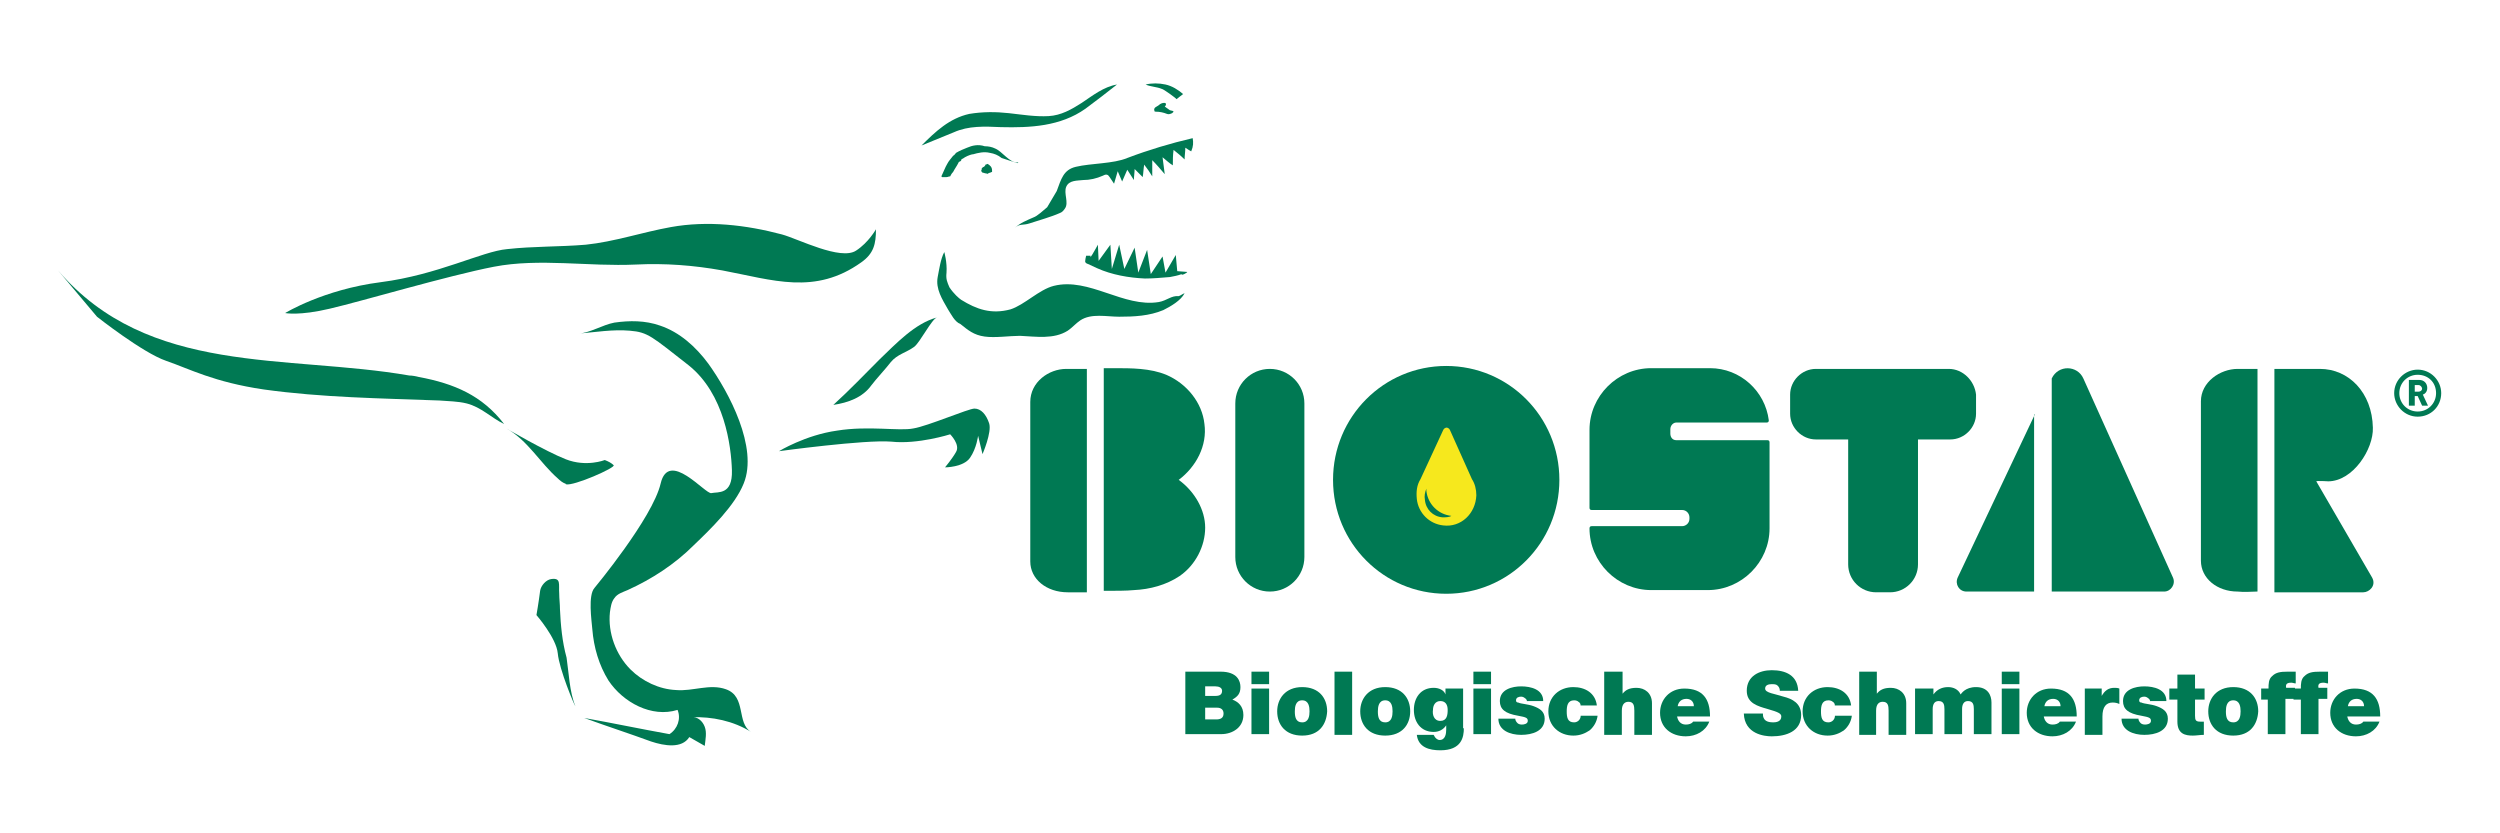 <?xml version="1.0" encoding="utf-8"?>
<!-- Generator: Adobe Illustrator 27.6.1, SVG Export Plug-In . SVG Version: 6.00 Build 0)  -->
<svg version="1.1" id="Ebene_1" xmlns="http://www.w3.org/2000/svg" xmlns:xlink="http://www.w3.org/1999/xlink" x="0px" y="0px"
	 viewBox="0 0 340.2 113.4" style="enable-background:new 0 0 340.2 113.4;" xml:space="preserve">
<style type="text/css">
	.st0{fill:#007953;}
	.st1{fill:#F6E81D;}
</style>
<g>
	<g>
		<path class="st0" d="M57,51.3c-0.4-0.1-0.9-0.2-1.3-0.2C39,48.2,20.2,51.2,7.9,36.8c1.8,2.1,3.5,4.2,5.3,6.3c0,0,6.2,4.9,9.4,6
			c3.2,1.1,6.5,2.9,13.3,3.9c7.9,1.1,15.9,1.2,23.9,1.5c1.2,0.1,2.5,0.1,3.7,0.4c2,0.5,3.4,2,5.1,2.8C65.6,53.8,61.8,52.2,57,51.3"
			/>
		<path class="st0" d="M44.9,42c4.3-1,16.1-4.5,22.3-5.7c6.2-1.2,12.9,0,19.3-0.3c4-0.2,7.9,0.1,11.8,0.8c6.9,1.3,12.6,3.4,18.9-1.1
			c1.7-1.2,2-2.5,2-4.5c0,0-1,1.8-2.7,2.9c-2.1,1.4-7.9-1.6-10.1-2.2c-4.9-1.3-10.1-1.9-15.1-1c-3.9,0.7-7.7,2-11.6,2.4
			c-3.6,0.3-7.1,0.2-10.7,0.6c-3.4,0.3-9.4,3.5-17.2,4.5c-7.8,1-13,4.2-13,4.2S40.7,43,44.9,42"/>
		<path class="st0" d="M102.2,99.6c-2-1.2-0.6-4.8-3.4-5.8c0,0,0,0,0,0c-2.2-0.8-4.5,0.3-6.8,0.1c-2.3-0.1-4.6-1.2-6.2-2.8
			c-2-2-3.1-5-2.8-7.8c0.1-0.7,0.2-1.4,0.6-1.9c0.4-0.6,1.1-0.8,1.8-1.1c3.3-1.5,6.4-3.5,9-6.1c2.3-2.2,5.6-5.4,6.8-8.4
			c2-4.9-2-12.4-4.8-16.3c-1.7-2.3-3.9-4.3-6.6-5.2c-2-0.7-4.1-0.7-6.2-0.4c-1.6,0.3-3.3,1.4-4.9,1.5c2.3-0.2,4.7-0.6,7-0.4
			c2.5,0.2,3,0.8,8,4.7c4.9,3.9,5.8,11,5.9,14.3c0.1,3.4-1.9,2.9-2.8,3.1c-0.8,0.2-5.8-6-6.9-1.3c-1.1,4.7-9,14.2-9,14.2
			c-0.9,1-0.4,4.4-0.3,5.6c0.2,2.5,0.9,4.9,2.2,7c2,3,5.9,5.1,9.4,4c0.5,1.2,0,2.6-1.1,3.3c-3.9-0.7-7.7-1.5-11.6-2.2
			c3,1.1,6.1,2.1,9.1,3.2c1.8,0.6,4.2,1,5.2-0.6c0.7,0.4,1.4,0.8,2.1,1.2c0.1-0.9,0.3-1.8,0-2.6c-0.3-0.8-1-1.4-1.8-1.3
			C96.9,97.5,99.8,98.1,102.2,99.6"/>
		<path class="st0" d="M75.9,65.1c0.3,0.3,0.7,0.6,1,0.7c0,0,0.1,0,0.1,0.1c1,0.3,6.9-2.3,6.5-2.6c-0.3-0.3-0.7-0.5-1.2-0.7
			c0,0-2.5,1-5.3-0.1c-2.8-1.1-8.1-4.2-8.1-4.2C71.8,59.9,73.5,63,75.9,65.1"/>
		<path class="st0" d="M132.6,55.6c-0.8,0-6.4,2.4-8.3,2.7c-1.9,0.4-6.1-0.4-10.4,0.3c-4.3,0.6-7.9,2.8-7.9,2.8s11.7-1.6,15.3-1.3
			c3.6,0.4,8-1,8-1s1.4,1.4,0.8,2.4c-0.5,0.9-1.5,2.1-1.5,2.1s2.5,0,3.4-1.3s1.1-3,1.1-3l0.6,2.5c0,0,1.3-3,0.9-4.2
			S133.5,55.6,132.6,55.6"/>
		<path class="st0" d="M76.2,82.9c0-0.7-0.1-1.4-0.1-2.1c-0.1-1.3,0.3-2.2-1.1-2c-0.7,0.1-1.4,0.9-1.5,1.6c-0.2,1.6-0.5,3.3-0.5,3.3
			s2.7,3.1,2.9,5.2c0.2,2.2,2.3,7.2,2.4,7.2c-0.8-1.9-0.9-4.6-1.2-6.6C76.5,87.3,76.3,85.1,76.2,82.9"/>
		<path class="st0" d="M130.6,43.8C130.7,43.8,130.7,43.8,130.6,43.8C130.7,43.8,130.6,43.8,130.6,43.8 M157.7,41.1
			c-4.8,0.8-9.5-3.4-14.3-2.2c-2,0.5-4,2.6-5.9,3.2c-2.6,0.7-4.6,0-6.7-1.3c-0.3-0.2-1-0.8-1.6-1.7c-0.3-0.7-0.5-1.1-0.4-2
			c0.1-1.4-0.3-2.8-0.3-2.8c-0.5,0.9-0.7,2.4-0.9,3.4c-0.3,1.6,0.6,3,1.4,4.4c0.4,0.6,0.9,1.7,1.7,2c1,0.8,1.8,1.5,3.3,1.7
			c1.4,0.2,3.4-0.1,4.8-0.1c2.2,0.1,4.6,0.5,6.5-0.7c0.6-0.4,1.1-1,1.7-1.4c1.5-1,3.6-0.5,5.3-0.5c2,0,4.1-0.1,6-0.9
			c1-0.5,2.4-1.3,2.9-2.3c-0.3,0.1-0.5,0.3-0.8,0.4C159.4,40.2,158.8,40.9,157.7,41.1"/>
		<path class="st0" d="M161.5,37l-1.3-0.1l-0.2-2.2l-1.4,2.4l-0.4-2.2l-1.6,2.4l-0.5-3.3l-1.2,3.1l-0.5-3.4l-1.4,2.9l-0.7-3.3
			l-1,3.3l-0.2-3.3l-1.6,2.2l-0.1-2.2c0,0-0.7,1.3-1,1.7c0,0,0-0.1,0-0.2c-0.2,0-0.4,0-0.6,0c0,0-0.2,0.8-0.1,0.9
			c0.1,0.1,0.2,0.2,0.3,0.2c0.4,0.2,0.9,0.4,1.3,0.6c2,0.9,4.3,1.3,6.5,1.4c1.1,0,2.2-0.1,3.4-0.2c0.5-0.1,1.1-0.2,1.6-0.4
			C160.7,37.6,161.8,37,161.5,37"/>
		<path class="st0" d="M162.3,18.8c-3,0.7-6,1.6-8.9,2.7c-1.9,0.8-4.9,0.7-7,1.2c-1.7,0.4-2,1.7-2.6,3.3l-1.3,2.2
			c-0.5,0.4-1.3,1.2-1.9,1.4c-0.9,0.4-1.7,0.7-2.5,1.4c0.7-0.6,1.1-0.3,2-0.6c1.2-0.4,3-0.9,4.1-1.4c0.3-0.1,0.5-0.3,0.7-0.6
			c0.6-0.8-0.2-2.1,0.2-3c0.4-0.9,1.5-0.8,2.3-0.9c0.9,0,1.8-0.2,2.7-0.6c0.2-0.1,0.4-0.2,0.6-0.1c0.1,0,0.2,0.2,0.3,0.3
			c0.2,0.3,0.4,0.6,0.6,0.9c0.2-0.6,0.3-1.1,0.5-1.7c0.2,0.5,0.4,0.9,0.6,1.4c0.2-0.5,0.5-1.1,0.7-1.6c0.3,0.5,0.6,0.9,0.9,1.4
			c0-0.5,0.1-1,0.1-1.5c0.4,0.4,0.7,0.7,1.1,1.1c0.1-0.6,0.1-1.1,0.2-1.7c0.4,0.5,0.8,1.1,1.1,1.6c0-0.7,0-1.5,0-2.2
			c0.6,0.6,1.1,1.2,1.7,1.9c-0.1-0.8-0.2-1.6-0.3-2.3c0.5,0.4,0.9,0.8,1.4,1.1c0-0.7,0-1.4,0.1-2.1c0.5,0.4,1,0.8,1.5,1.3
			c0-0.5,0.1-1.1,0.1-1.6c0.3,0.2,0.6,0.4,0.8,0.5C162.4,19.9,162.4,19.4,162.3,18.8"/>
		<path class="st0" d="M136.2,17.3c4,0.1,8.1-0.1,11.5-2.5c1.5-1.1,2.9-2.2,4.3-3.3c-1.8,0.3-3.3,1.5-4.8,2.5
			c-1.4,0.9-2.8,1.7-4.5,1.8c-1.8,0.1-3.6-0.2-5.4-0.4c-1.8-0.2-3.6-0.2-5.4,0.1c-2.7,0.6-4.6,2.4-6.5,4.3l4.4-1.8
			C131.8,17.1,134,17.2,136.2,17.3"/>
		<path class="st0" d="M113.4,55.1c2-0.3,4-1,5.2-2.7c0.6-0.8,2-2.3,2.6-3.1c0.9-1.1,2.1-1.3,3.2-2.1c0.8-0.6,2.4-3.8,3.1-4
			c-3,0.8-5.6,3.6-7.8,5.7C117.6,51,115.6,53.1,113.4,55.1"/>
		<path class="st0" d="M160.1,13.5c0.1-0.1,0.9-0.7,0.9-0.7c-0.7-0.6-1.5-1.1-2.4-1.3c-0.9-0.2-1.9-0.2-2.7,0
			c0.6,0.3,1.5,0.3,2.2,0.6C158.3,12.1,160.1,13.4,160.1,13.5"/>
		<path class="st0" d="M134.4,22.3C134.4,22.3,134.3,22.4,134.4,22.3c-0.2,0.1-0.3,0.1-0.3,0.1c0,0.1-0.1,0.2-0.2,0.3
			c-0.1,0-0.2,0.1-0.3,0.2c0,0.1,0,0.2-0.1,0.4c0.1,0,0.1,0.1,0.2,0.2c0.2,0,0.3,0.1,0.5,0.1c0.1,0,0.1,0,0.1,0.1
			c0.1-0.1,0.2-0.1,0.4-0.2c0.1,0,0.2-0.1,0.3-0.1c0-0.1,0-0.1,0-0.2C135,22.7,134.7,22.5,134.4,22.3"/>
		<path class="st0" d="M138.5,22.2c0.1-0.1,0.1-0.1-0.1-0.1c-1.1,0-2-1.5-3-1.9c-0.4-0.2-0.9-0.3-1.4-0.3c-0.9-0.3-1.7-0.1-2.4,0.2
			c-0.5,0.2-1,0.4-1.5,0.7c-0.1,0.1-0.2,0.3-0.4,0.4c-0.3,0.4-0.6,0.7-0.8,1.1c-0.3,0.5-0.5,1.1-0.8,1.7c0,0,0,0,0,0
			c0,0,0.1,0.1,0.1,0.1c0.2,0,0.4,0,0.6,0c0.2,0,0.3-0.1,0.5-0.1c0.1-0.2,0.2-0.4,0.4-0.6l0,0c0.2-0.4,0.5-0.8,0.7-1.2
			c0-0.1,0.1-0.1,0.1-0.2c0,0,0,0,0.1,0c0,0,0,0,0,0c0.1-0.1,0.2-0.1,0.2-0.2c0-0.1,0.1-0.2,0.2-0.2c0.4-0.3,0.9-0.5,1.3-0.6
			c0,0,0,0,0,0c0,0,0.1,0,0.1,0c0,0,0,0,0,0c0.7-0.2,1.5-0.4,2.3-0.2c0.6,0.1,1.1,0.3,1.6,0.7C137.2,21.8,137.8,22,138.5,22.2"/>
		<path class="st0" d="M158.4,14c-0.2,0-0.5,0.1-0.7,0.3c-0.2,0.2-0.8,0.3-0.6,0.8c0,0.1,0.1,0.1,0.2,0.1c0.5,0,1,0.1,1.5,0.3
			c0.2,0.1,0.5,0,0.7-0.1c0.1-0.1,0.3-0.2,0.1-0.3c-0.1,0-0.3-0.1-0.4-0.1l-0.7-0.5c0,0,0.1-0.1,0.1-0.1C158.8,14,158.5,14,158.4,14
			"/>
	</g>
	<g>
		<path class="st0" d="M228.1,59.9c-0.5,0-0.8-0.4-0.8-0.9v-0.6c0-0.5,0.4-0.9,0.8-0.9h12.3c0.2,0,0.3-0.1,0.3-0.3
			c-0.5-4-3.9-7.1-8-7.1h-8c-4.6,0-8.4,3.8-8.4,8.4v10.6c0,0.2,0.1,0.3,0.3,0.3h12.3c0.6,0,1,0.5,1,1v0.2c0,0.6-0.5,1-1,1h-12.3
			c-0.2,0-0.3,0.1-0.3,0.3v0c0,4.6,3.8,8.4,8.4,8.4h7.7c4.6,0,8.4-3.8,8.4-8.4V60.2c0-0.2-0.1-0.3-0.3-0.3H228.1z"/>
		<path class="st0" d="M172.8,80.5L172.8,80.5c-2.6,0-4.7-2.1-4.7-4.7V54.9c0-2.6,2.1-4.7,4.7-4.7l0,0c2.6,0,4.7,2.1,4.7,4.7v20.9
			C177.5,78.4,175.4,80.5,172.8,80.5z"/>
		<path class="st0" d="M265.2,50.2h-18.1c-1.9,0-3.5,1.6-3.5,3.5v2.6c0,1.9,1.6,3.5,3.5,3.5h4.4v17c0,2.1,1.7,3.8,3.8,3.8h1.9
			c2.1,0,3.8-1.7,3.8-3.8v-17h4.4c1.9,0,3.5-1.6,3.5-3.5v-2.6C268.7,51.8,267.1,50.2,265.2,50.2z"/>
		<g>
			<g>
				<g>
					<path class="st0" d="M160.4,65.3c2.4-1.8,3.9-4.7,3.5-7.6c-0.3-2.9-2.4-5.5-5.2-6.7c-2.2-0.9-4.7-0.9-7.1-0.9
						c-0.4,0-0.9,0-1.4,0v30.3c1.6,0,3.1,0,4.1-0.1c2.2-0.1,4.4-0.7,6.2-1.9c2.2-1.5,3.5-4.1,3.5-6.6
						C164,69.4,162.6,66.9,160.4,65.3z"/>
				</g>
			</g>
		</g>
		<g>
			<g>
				<path class="st0" d="M307.2,50.2c-0.8,0-1.9,0-2.6,0c-0.3,0,0.2,0-0.1,0c-2.4,0-5,1.8-5,4.4v21.7c0,2.4,2.2,4.2,5,4.2
					c0.2,0,0.5,0.1,2.6,0h0.1V50.2z"/>
				<path class="st0" d="M147.9,50.2c-0.8,0-2,0-2.6,0c-0.3,0,0.2,0-0.2,0c-2.4,0-4.9,1.8-4.9,4.5v21.7c0,2.4,2.2,4.2,5.1,4.2
					c0.2,0,0.5,0,2.6,0h0V50.2z"/>
				<path class="st0" d="M315.2,65.5c0-0.1,1.7,0,1.6,0c3.4,0,6.2-4.4,6.1-7.3c-0.1-4.8-3.3-8-7.2-8c-1.6,0-4,0-6.2,0v30.4h12.1
					c0.8,0,1.8-0.9,1.2-2L315.2,65.5z"/>
			</g>
		</g>
		<g>
			<g>
				<g>
					<path class="st0" d="M276.9,56.4l-10.5,22.2c-0.4,0.9,0.2,1.9,1.2,1.9h9.2V56.4z"/>
				</g>
				<g>
					<path class="st0" d="M295.7,78.6l-12.2-27.1c-0.8-1.8-3.4-1.9-4.3,0l0,0v29h15.3C295.4,80.5,296.1,79.5,295.7,78.6z"/>
				</g>
			</g>
		</g>
		<g>
			<g>
				<path class="st0" d="M329,56.7c-1.8,0-3.2-1.5-3.2-3.2c0-1.8,1.5-3.2,3.2-3.2c1.8,0,3.2,1.5,3.2,3.2
					C332.2,55.3,330.8,56.7,329,56.7z M329,51c-1.4,0-2.5,1.1-2.5,2.5c0,1.4,1.1,2.5,2.5,2.5c1.4,0,2.5-1.1,2.5-2.5
					C331.5,52,330.4,51,329,51z M329.6,55.2l-0.6-1.3h-0.4v1.3h-0.8v-3.5h1.4c0.7,0,1.1,0.5,1.1,1.1c0,0.5-0.3,0.8-0.6,0.9l0.7,1.5
					H329.6z M329.1,52.4h-0.5v0.9h0.5c0.3,0,0.5-0.2,0.5-0.4S329.4,52.4,329.1,52.4z"/>
			</g>
		</g>
		<g>
			<circle class="st1" cx="196.4" cy="66.6" r="8.4"/>
			<path class="st0" d="M194.1,66.8c0-0.1,0-0.2,0-0.3c-0.2,0.5-0.3,1-0.2,1.5c0.1,1.3,1.1,2.3,2.4,2.4c0.4,0,0.9,0,1.2-0.2
				c0,0,0,0,0,0C195.7,70,194.3,68.6,194.1,66.8z"/>
			<path class="st0" d="M196.8,49.8c-8.5,0-15.4,6.9-15.4,15.5s6.9,15.5,15.4,15.5s15.4-6.9,15.4-15.5S205.3,49.8,196.8,49.8z
				 M196.4,71.5c-1.9-0.2-3.4-1.7-3.6-3.6c-0.1-1,0-1.9,0.5-2.7l3.1-6.7c0.2-0.4,0.7-0.4,0.9,0l3,6.7h0c0.4,0.6,0.6,1.4,0.6,2.2
				C200.8,69.9,198.8,71.8,196.4,71.5z"/>
		</g>
		<g>
			<path class="st0" d="M161.4,91.4h4.7c2.3,0,2.7,1.3,2.7,2.1c0,0.9-0.4,1.3-1.1,1.7c0.8,0.3,1.5,0.9,1.5,2.1c0,1.7-1.5,2.6-3,2.6
				h-4.9V91.4z M164,94.7h1.4c0.6,0,0.9-0.2,0.9-0.7c0-0.4-0.4-0.6-0.9-0.6H164V94.7z M164,97.9h1.5c0.6,0,1-0.2,1-0.8
				c0-0.5-0.3-0.8-0.9-0.8H164V97.9z"/>
			<path class="st0" d="M172.7,93.1h-2.4v-1.7h2.4V93.1z M170.3,93.7h2.4v6.2h-2.4V93.7z"/>
			<path class="st0" d="M177.2,100.1c-2.3,0-3.4-1.5-3.4-3.3c0-1.7,1.1-3.3,3.4-3.3s3.4,1.5,3.4,3.3
				C180.5,98.6,179.5,100.1,177.2,100.1z M177.2,95.3c-0.9,0-1,0.9-1,1.5c0,0.7,0.1,1.5,1,1.5c0.9,0,1-0.9,1-1.5
				C178.2,96.2,178.1,95.3,177.2,95.3z"/>
			<path class="st0" d="M181.6,91.4h2.4v8.6h-2.4V91.4z"/>
			<path class="st0" d="M188.5,100.1c-2.3,0-3.4-1.5-3.4-3.3c0-1.7,1.1-3.3,3.4-3.3s3.4,1.5,3.4,3.3
				C191.9,98.6,190.8,100.1,188.5,100.1z M188.5,95.3c-0.9,0-1,0.9-1,1.5c0,0.7,0.1,1.5,1,1.5c0.9,0,1-0.9,1-1.5
				C189.5,96.2,189.4,95.3,188.5,95.3z"/>
			<path class="st0" d="M199.2,99.1c0,1.2-0.3,3-3.2,3c-1.5,0-3-0.4-3.2-2.1h2.3c0,0.1,0.1,0.1,0.1,0.2c0.1,0.2,0.4,0.5,0.7,0.5
				c0.8,0,0.9-0.9,0.9-1.4v-0.6h0c-0.4,0.6-1,0.9-1.7,0.9c-1.8,0-2.7-1.4-2.7-3c0-1.6,0.9-3,2.7-3c0.7,0,1.4,0.3,1.6,0.9h0v-0.8h2.4
				V99.1z M196,98.1c0.9,0,1-0.8,1-1.5c0-0.7-0.3-1.2-1-1.2c-0.7,0-1,0.6-1,1.2C194.9,97.2,195.1,98.1,196,98.1z"/>
			<path class="st0" d="M202.9,93.1h-2.4v-1.7h2.4V93.1z M200.5,93.7h2.4v6.2h-2.4V93.7z"/>
			<path class="st0" d="M207.8,95.5c0-0.2-0.1-0.4-0.3-0.5c-0.1-0.1-0.3-0.2-0.5-0.2c-0.3,0-0.7,0.1-0.7,0.5c0,0.2,0.1,0.3,0.3,0.3
				c0.4,0.2,1.3,0.2,2.1,0.5c0.8,0.3,1.5,0.7,1.5,1.7c0,1.7-1.7,2.2-3.2,2.2c-1.5,0-3.1-0.6-3.1-2.2h2.3c0,0.2,0.1,0.4,0.3,0.6
				c0.1,0.1,0.3,0.2,0.6,0.2c0.3,0,0.8-0.1,0.8-0.5c0-0.4-0.2-0.5-1.3-0.7c-1.8-0.3-2.5-0.9-2.5-2c0-1.6,1.7-2,2.9-2
				c1.3,0,3,0.4,3,2H207.8z"/>
			<path class="st0" d="M215.1,96.1c0-0.3-0.1-0.5-0.3-0.6c-0.1-0.1-0.3-0.2-0.6-0.2c-0.9,0-1,0.8-1,1.5c0,0.8,0.1,1.5,1,1.5
				c0.5,0,0.9-0.4,0.9-0.9h2.3c-0.1,0.8-0.5,1.5-1.1,2c-0.6,0.4-1.3,0.7-2.2,0.7c-1.9,0-3.4-1.3-3.4-3.3c0-2,1.5-3.3,3.4-3.3
				c1.6,0,3,0.8,3.2,2.5H215.1z"/>
			<path class="st0" d="M218.4,91.4h2.4v3h0c0.4-0.5,0.9-0.8,1.9-0.8c1.1,0,2.1,0.7,2.1,2.1v4.3h-2.4v-3.3c0-0.7-0.1-1.2-0.8-1.2
				c-0.4,0-0.9,0.2-0.9,1.2v3.3h-2.4V91.4z"/>
			<path class="st0" d="M228.2,97.4c0.1,0.7,0.5,1.2,1.2,1.2c0.4,0,0.8-0.1,1-0.4h2.2c-0.5,1.3-1.8,2-3.2,2c-2,0-3.5-1.2-3.5-3.2
				c0-1.8,1.3-3.3,3.3-3.3c2.5,0,3.5,1.4,3.5,3.8H228.2z M230.5,96.1c0-0.6-0.4-1-1-1c-0.7,0-1.1,0.4-1.2,1H230.5z"/>
			<path class="st0" d="M239.9,97.1c0,0.2,0,0.4,0.1,0.6c0.2,0.5,0.8,0.6,1.3,0.6c0.4,0,1.1-0.1,1.1-0.8c0-0.4-0.4-0.6-1.8-1
				c-1.4-0.4-2.9-0.8-2.9-2.5c0-2,1.7-2.8,3.4-2.8c1.9,0,3.5,0.7,3.6,2.8h-2.5c0-0.3-0.1-0.5-0.3-0.7c-0.2-0.2-0.5-0.2-0.8-0.2
				c-0.4,0-0.9,0.1-0.9,0.6c0,0.6,1.3,0.7,2.5,1.1c1.2,0.3,2.4,0.9,2.4,2.5c0,2.2-2,2.9-4,2.9c-1,0-3.7-0.3-3.8-3.1H239.9z"/>
			<path class="st0" d="M249.7,96.1c0-0.3-0.1-0.5-0.3-0.6c-0.1-0.1-0.3-0.2-0.6-0.2c-0.9,0-1,0.8-1,1.5c0,0.8,0.1,1.5,1,1.5
				c0.5,0,0.9-0.4,0.9-0.9h2.3c-0.1,0.8-0.5,1.5-1.1,2c-0.6,0.4-1.3,0.7-2.2,0.7c-1.9,0-3.4-1.3-3.4-3.3c0-2,1.5-3.3,3.4-3.3
				c1.6,0,3,0.8,3.2,2.5H249.7z"/>
			<path class="st0" d="M253,91.4h2.4v3h0c0.4-0.5,0.9-0.8,1.9-0.8c1.1,0,2.1,0.7,2.1,2.1v4.3h-2.4v-3.3c0-0.7-0.1-1.2-0.8-1.2
				c-0.4,0-0.9,0.2-0.9,1.2v3.3H253V91.4z"/>
			<path class="st0" d="M260.8,93.7h2.3v0.8h0c0.5-0.7,1.2-1,2-1c0.7,0,1.4,0.3,1.7,1c0.1-0.1,0.6-1,2.1-1c1.6,0,2.1,1.1,2.1,2.1
				v4.3h-2.4v-3.4c0-0.6-0.1-1.1-0.8-1.1c-0.6,0-0.8,0.5-0.8,1.1v3.4h-2.4v-3.4c0-0.6-0.1-1.1-0.8-1.1c-0.6,0-0.8,0.5-0.8,1.1v3.4
				h-2.4V93.7z"/>
			<path class="st0" d="M274.8,93.1h-2.4v-1.7h2.4V93.1z M272.4,93.7h2.4v6.2h-2.4V93.7z"/>
			<path class="st0" d="M278.1,97.4c0.1,0.7,0.5,1.2,1.2,1.2c0.4,0,0.8-0.1,1-0.4h2.2c-0.5,1.3-1.8,2-3.2,2c-2,0-3.5-1.2-3.5-3.2
				c0-1.8,1.3-3.3,3.3-3.3c2.5,0,3.5,1.4,3.5,3.8H278.1z M280.4,96.1c0-0.6-0.4-1-1-1c-0.7,0-1.1,0.4-1.2,1H280.4z"/>
			<path class="st0" d="M283.7,93.7h2.3v1h0c0.4-0.7,0.9-1.1,1.7-1.1c0.2,0,0.5,0,0.7,0.1v2.1c-0.2-0.1-0.5-0.2-0.9-0.2
				c-0.9,0-1.4,0.6-1.4,1.9v2.5h-2.4V93.7z"/>
			<path class="st0" d="M292.6,95.5c0-0.2-0.1-0.4-0.3-0.5c-0.1-0.1-0.3-0.2-0.5-0.2c-0.3,0-0.7,0.1-0.7,0.5c0,0.2,0.1,0.3,0.3,0.3
				c0.4,0.2,1.3,0.2,2.1,0.5c0.8,0.3,1.5,0.7,1.5,1.7c0,1.7-1.7,2.2-3.2,2.2c-1.5,0-3.1-0.6-3.1-2.2h2.3c0,0.2,0.1,0.4,0.3,0.6
				c0.1,0.1,0.3,0.2,0.6,0.2c0.3,0,0.8-0.1,0.8-0.5c0-0.4-0.2-0.5-1.3-0.7c-1.8-0.3-2.5-0.9-2.5-2c0-1.6,1.7-2,2.9-2
				c1.3,0,3,0.4,3,2H292.6z"/>
			<path class="st0" d="M298.7,93.7h1.3v1.5h-1.3v2.2c0,0.6,0.1,0.8,0.7,0.8c0.2,0,0.4,0,0.5,0v1.8c-0.5,0-1,0.1-1.5,0.1
				c-1,0-2.1-0.2-2.1-1.9v-3h-1.1v-1.5h1.1v-1.9h2.4V93.7z"/>
			<path class="st0" d="M303.9,100.1c-2.3,0-3.4-1.5-3.4-3.3c0-1.7,1.1-3.3,3.4-3.3c2.3,0,3.4,1.5,3.4,3.3
				C307.2,98.6,306.2,100.1,303.9,100.1z M303.9,95.3c-0.9,0-1,0.9-1,1.5c0,0.7,0.1,1.5,1,1.5c0.9,0,1-0.9,1-1.5
				C304.9,96.2,304.8,95.3,303.9,95.3z"/>
			<path class="st0" d="M308.7,95.2h-1v-1.5h1c0-0.6,0-1.3,0.5-1.7c0.5-0.5,1.1-0.6,2.1-0.6c0.4,0,0.7,0,1.1,0v1.6
				c-0.2,0-0.4-0.1-0.6-0.1c-0.6,0-0.8,0.2-0.7,0.7h1.2v1.5H311v4.8h-2.4V95.2z"/>
			<path class="st0" d="M313.1,95.2h-1v-1.5h1c0-0.6,0-1.3,0.5-1.7c0.5-0.5,1.1-0.6,2.1-0.6c0.4,0,0.7,0,1.1,0v1.6
				c-0.2,0-0.4-0.1-0.6-0.1c-0.6,0-0.8,0.2-0.7,0.7h1.2v1.5h-1.2v4.8h-2.4V95.2z"/>
			<path class="st0" d="M319.4,97.4c0.1,0.7,0.5,1.2,1.2,1.2c0.4,0,0.8-0.1,1-0.4h2.2c-0.5,1.3-1.8,2-3.2,2c-2,0-3.5-1.2-3.5-3.2
				c0-1.8,1.3-3.3,3.3-3.3c2.5,0,3.5,1.4,3.5,3.8H319.4z M321.7,96.1c0-0.6-0.4-1-1-1c-0.7,0-1.1,0.4-1.2,1H321.7z"/>
		</g>
	</g>
</g>
</svg>
